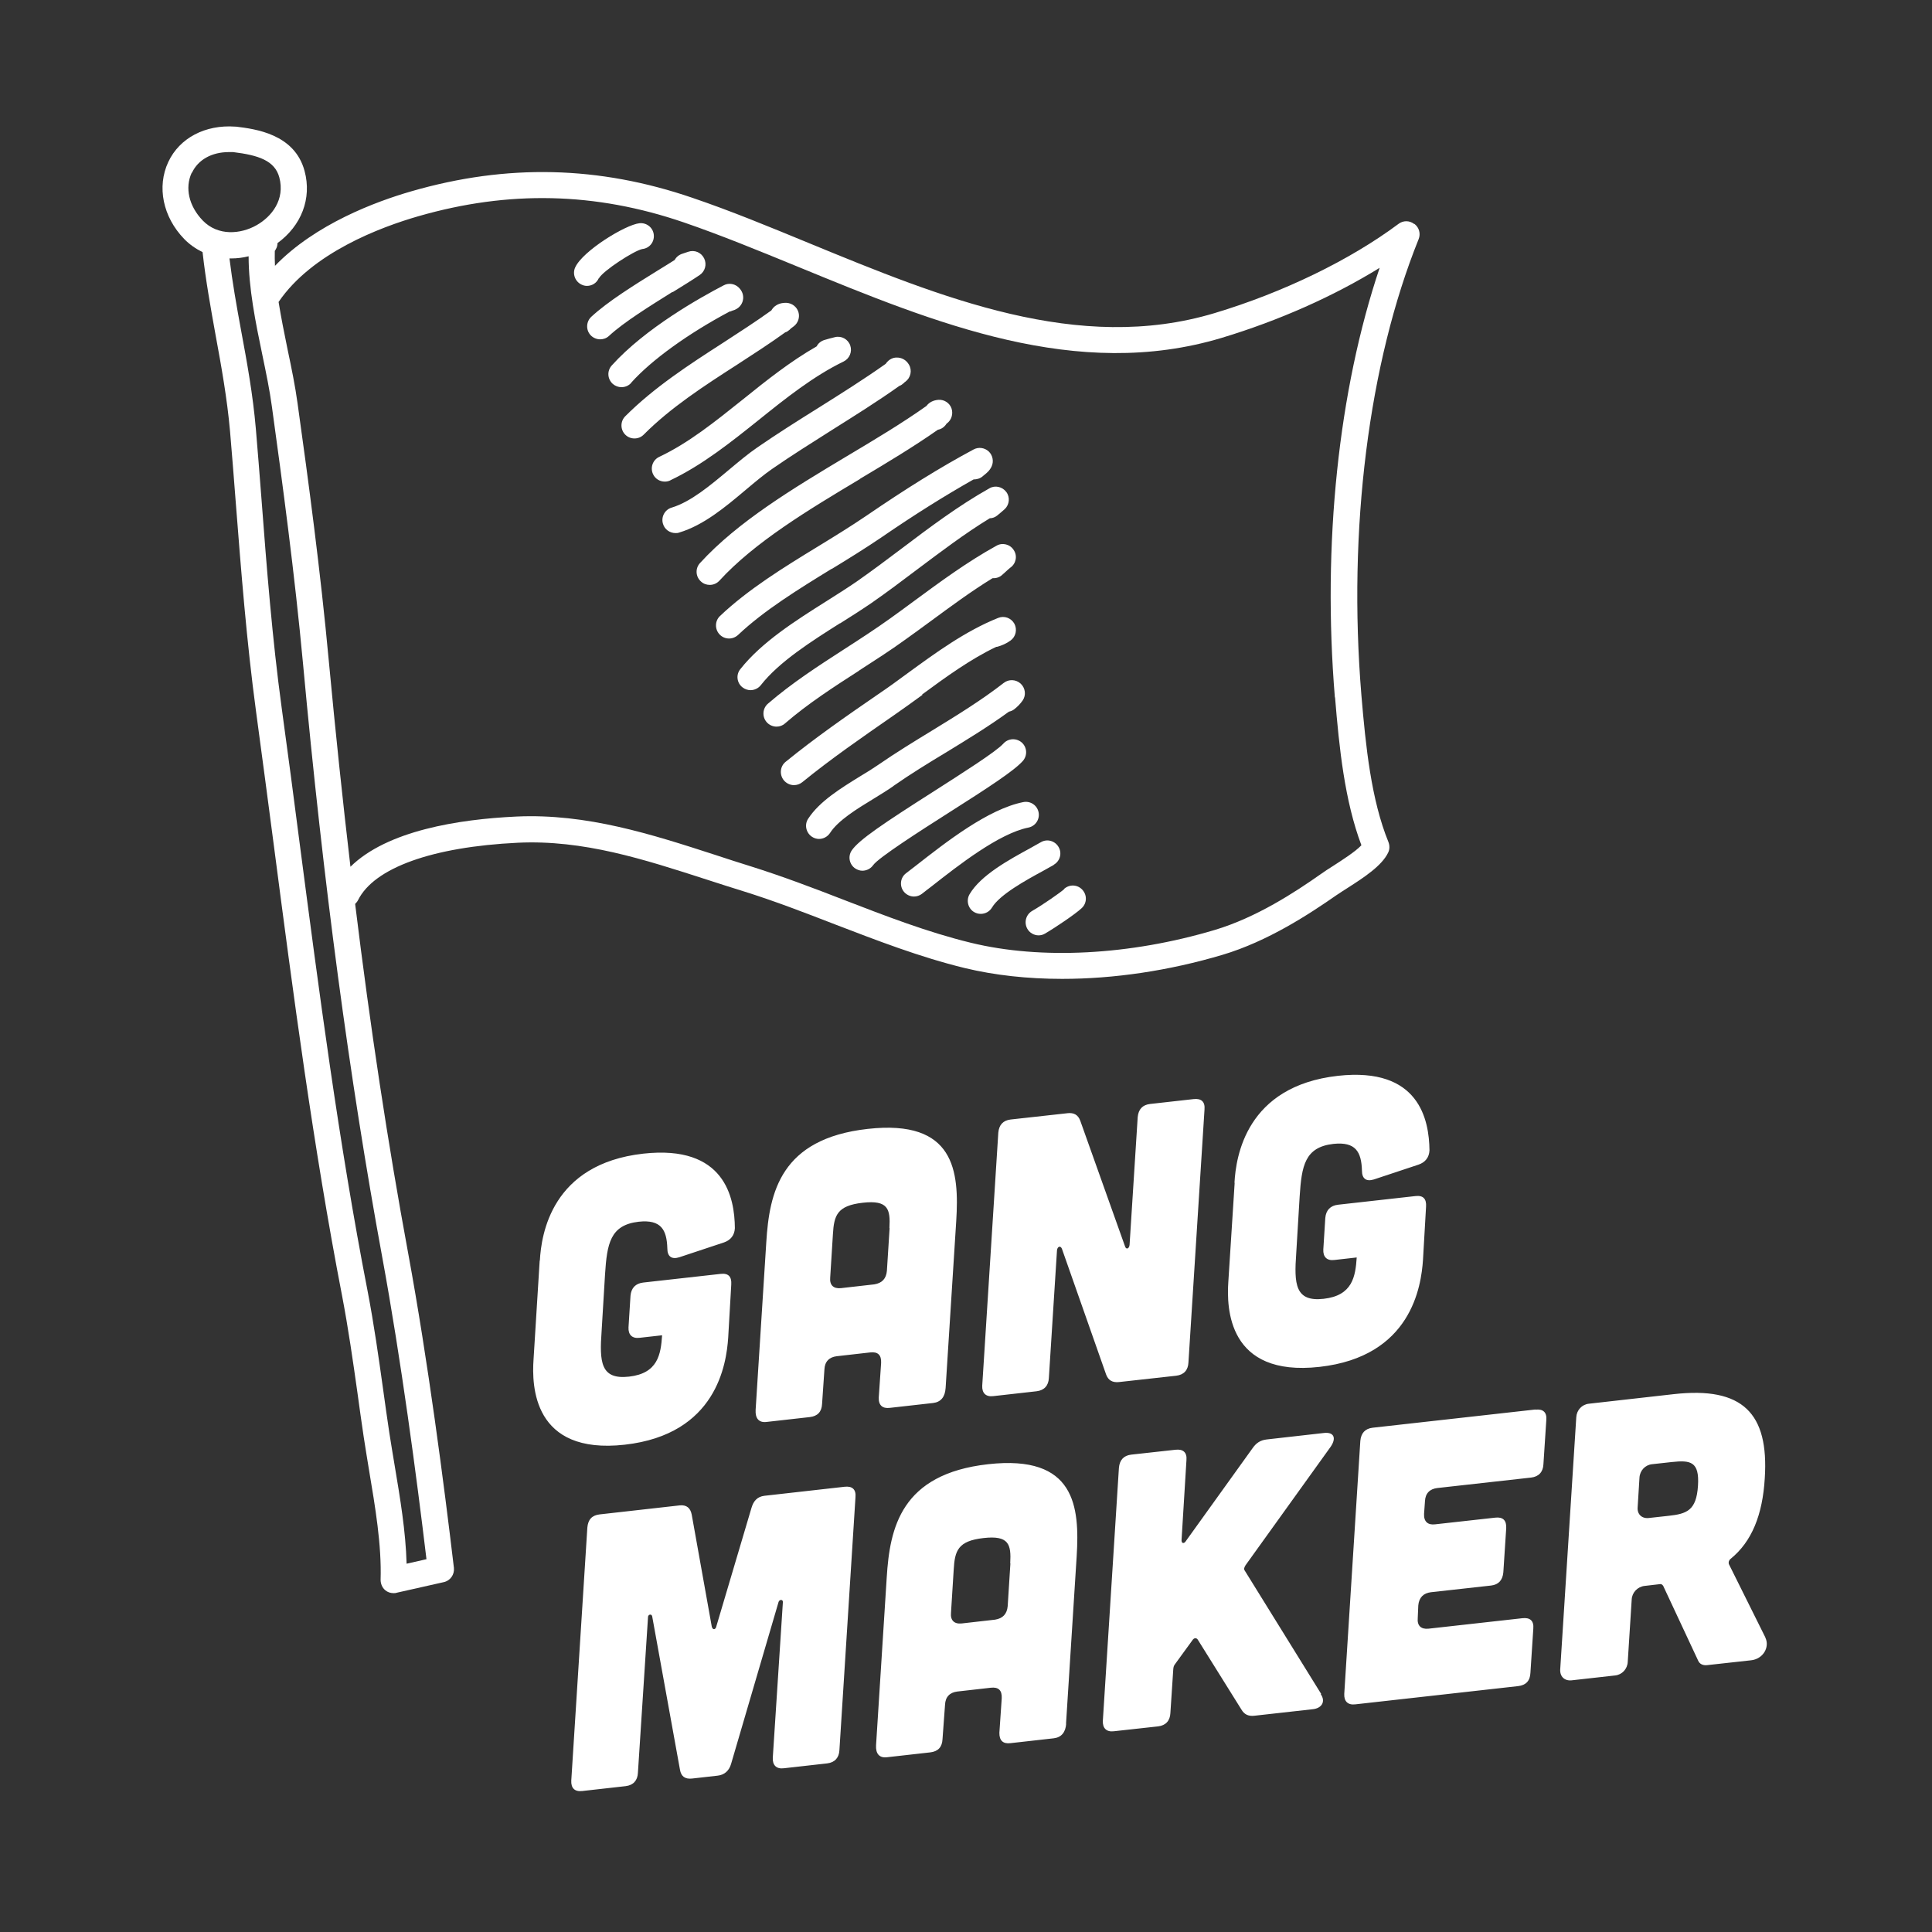 <?xml version="1.0" encoding="UTF-8"?> <svg xmlns="http://www.w3.org/2000/svg" width="107" height="107" viewBox="0 0 107 107"><rect x="0" y="0" width="107" height="107" fill="#333333" stroke="none"/><g fill="#FFF" transform="translate(9 7)"><path d="M69.319,5.403 C69.059,5.203 68.709,5.203 68.449,5.403 C65.769,7.403 62.059,9.203 58.259,10.343 C50.729,12.603 43.139,9.483 35.799,6.463 C33.569,5.543 31.459,4.673 29.339,3.953 C24.169,2.183 19.079,2.063 13.789,3.593 C11.809,4.163 8.459,5.413 6.229,7.723 C6.219,7.443 6.209,7.163 6.219,6.893 C6.239,6.873 6.259,6.843 6.269,6.813 C6.339,6.703 6.369,6.583 6.369,6.463 C7.689,5.503 8.279,3.993 7.869,2.473 C7.319,0.413 5.129,0.143 4.069,0.013 L4.029,0.013 C2.369,-0.107 0.939,0.643 0.319,1.973 C-0.321,3.343 0.019,5.013 1.199,6.233 C1.499,6.543 1.849,6.783 2.219,6.963 C2.389,8.503 2.669,10.053 2.939,11.553 C3.259,13.283 3.579,15.073 3.739,16.873 C3.849,18.143 3.949,19.433 4.049,20.723 C4.349,24.563 4.659,28.543 5.179,32.393 C5.519,34.873 5.839,37.363 6.169,39.843 C7.239,48.043 8.349,56.513 9.949,64.783 C10.289,66.563 10.549,68.383 10.799,70.153 C10.909,70.953 11.019,71.753 11.139,72.553 C11.229,73.163 11.339,73.793 11.439,74.423 C11.779,76.453 12.139,78.553 12.079,80.493 C12.079,80.713 12.169,80.933 12.339,81.073 C12.469,81.183 12.629,81.233 12.799,81.233 C12.849,81.233 12.909,81.233 12.959,81.213 L15.579,80.623 C15.939,80.543 16.179,80.203 16.139,79.833 C15.589,75.193 14.709,68.393 13.599,62.373 C12.479,56.313 11.509,49.923 10.669,43.063 C10.729,43.003 10.789,42.933 10.829,42.853 C11.719,41.063 14.939,39.903 19.679,39.673 C23.319,39.503 26.639,40.583 30.169,41.723 C30.839,41.943 31.509,42.153 32.179,42.363 C33.879,42.893 35.589,43.553 37.239,44.193 C39.559,45.083 41.959,46.013 44.429,46.613 C46.089,47.013 47.909,47.213 49.829,47.213 C52.689,47.213 55.739,46.763 58.699,45.883 C61.219,45.133 63.499,43.633 65.009,42.583 C65.189,42.463 65.399,42.323 65.639,42.173 C66.529,41.603 67.529,40.953 67.879,40.223 C67.969,40.043 67.969,39.833 67.899,39.643 C66.939,37.293 66.639,34.343 66.399,31.513 C65.639,22.323 66.799,13.113 69.569,6.243 C69.689,5.943 69.599,5.603 69.339,5.403 L69.319,5.403 Z M1.629,2.573 C1.969,1.843 2.729,1.423 3.679,1.423 C3.759,1.423 3.829,1.423 3.909,1.423 C5.309,1.593 6.219,1.893 6.469,2.823 C6.799,4.063 6.039,5.003 5.209,5.473 C4.329,5.973 3.069,6.083 2.229,5.213 C1.459,4.413 1.229,3.403 1.619,2.563 L1.629,2.573 Z M14.619,79.353 L13.519,79.603 C13.469,77.803 13.159,75.963 12.859,74.173 C12.759,73.553 12.649,72.933 12.559,72.333 C12.439,71.543 12.329,70.743 12.219,69.953 C11.969,68.163 11.709,66.323 11.359,64.503 C9.759,56.283 8.659,47.823 7.589,39.653 C7.269,37.163 6.939,34.673 6.599,32.193 C6.079,28.383 5.769,24.433 5.479,20.603 C5.379,19.313 5.279,18.023 5.169,16.743 C5.009,14.873 4.679,13.053 4.349,11.283 C4.099,9.923 3.869,8.623 3.709,7.313 C3.739,7.313 3.779,7.313 3.809,7.313 C4.129,7.313 4.449,7.273 4.769,7.193 C4.769,8.953 5.149,10.833 5.529,12.653 C5.739,13.663 5.939,14.623 6.059,15.523 C6.649,19.793 7.319,24.773 7.779,29.723 C8.909,41.953 10.349,52.723 12.169,62.623 C13.219,68.333 14.069,74.763 14.619,79.353 L14.619,79.353 Z M64.939,31.623 C65.169,34.423 65.469,37.343 66.399,39.813 C66.059,40.173 65.319,40.643 64.839,40.953 C64.589,41.113 64.349,41.263 64.159,41.403 C62.739,42.403 60.589,43.813 58.279,44.503 C53.589,45.903 48.659,46.163 44.769,45.213 C42.379,44.633 40.029,43.723 37.749,42.843 C36.079,42.193 34.339,41.533 32.589,40.983 C31.919,40.773 31.259,40.563 30.599,40.343 C27.109,39.213 23.499,38.043 19.599,38.223 C16.389,38.373 12.439,39.003 10.409,41.003 C9.979,37.343 9.579,33.543 9.209,29.593 C8.749,24.613 8.079,19.623 7.479,15.333 C7.349,14.383 7.149,13.403 6.929,12.363 C6.749,11.483 6.569,10.593 6.429,9.723 C8.279,7.003 12.059,5.583 14.179,4.973 C19.179,3.533 23.979,3.643 28.859,5.313 C30.929,6.023 33.019,6.883 35.239,7.793 C42.809,10.903 50.639,14.123 58.659,11.713 C61.839,10.753 64.869,9.403 67.409,7.833 C65.129,14.613 64.229,23.133 64.929,31.623 L64.939,31.623 Z"></path><path d="M24.169 8.413C24.399 7.993 26.119 6.883 26.569 6.793 26.969 6.753 27.249 6.403 27.209 6.003 27.169 5.603 26.809 5.323 26.419 5.363 25.639 5.443 23.279 6.893 22.859 7.803 22.689 8.163 22.849 8.593 23.209 8.763 23.309 8.813 23.409 8.833 23.509 8.833 23.779 8.833 24.039 8.683 24.159 8.413L24.169 8.413ZM28.249 9.183C28.779 8.853 29.289 8.543 29.749 8.233 30.049 8.033 30.159 7.643 29.999 7.313 29.839 6.983 29.469 6.823 29.119 6.943L28.969 6.993C28.909 7.013 28.849 7.033 28.789 7.053 28.599 7.113 28.449 7.243 28.359 7.403 28.079 7.583 27.779 7.763 27.489 7.943 26.099 8.803 24.669 9.693 23.749 10.543 23.459 10.813 23.439 11.273 23.709 11.563 23.849 11.713 24.049 11.793 24.239 11.793 24.419 11.793 24.589 11.733 24.729 11.603 25.549 10.843 26.989 9.953 28.249 9.163L28.249 9.183ZM25.959 14.193C27.079 12.943 29.099 11.483 31.409 10.253 31.459 10.253 31.499 10.233 31.539 10.213 31.969 10.103 32.099 9.813 32.139 9.653 32.209 9.373 32.109 9.093 31.879 8.893 31.659 8.703 31.339 8.663 31.079 8.803 29.829 9.453 26.739 11.173 24.879 13.243 24.609 13.543 24.639 13.993 24.939 14.263 25.079 14.383 25.249 14.443 25.419 14.443 25.619 14.443 25.819 14.363 25.959 14.203L25.959 14.193ZM34.509 11.403C34.589 11.373 34.659 11.323 34.729 11.263 34.749 11.243 34.779 11.213 34.799 11.193 34.849 11.153 34.909 11.113 34.959 11.073 35.199 10.893 35.309 10.573 35.219 10.283 35.129 9.993 34.869 9.793 34.569 9.773 34.339 9.763 33.949 9.803 33.719 10.193 32.859 10.813 31.939 11.403 31.049 11.983 29.169 13.193 27.229 14.453 25.629 16.053 25.349 16.333 25.349 16.793 25.629 17.073 25.769 17.213 25.949 17.283 26.139 17.283 26.329 17.283 26.509 17.213 26.649 17.073 28.139 15.573 30.009 14.363 31.829 13.193 32.719 12.613 33.639 12.023 34.509 11.393L34.509 11.403ZM28.119 19.603C29.909 18.753 31.489 17.483 33.029 16.253 34.509 15.063 36.049 13.833 37.719 13.023 38.049 12.863 38.209 12.483 38.089 12.133 37.969 11.783 37.599 11.583 37.239 11.673 37.039 11.723 36.839 11.773 36.649 11.833 36.459 11.893 36.309 12.023 36.229 12.183 34.759 13.023 33.419 14.093 32.129 15.133 30.589 16.363 29.139 17.533 27.509 18.303 27.149 18.473 26.999 18.903 27.169 19.263 27.289 19.523 27.549 19.673 27.819 19.673 27.919 19.673 28.029 19.653 28.129 19.603L28.119 19.603ZM33.759 18.973C34.839 18.223 35.979 17.513 37.079 16.813 38.319 16.033 39.599 15.233 40.809 14.373 40.899 14.343 40.979 14.283 41.059 14.213 41.079 14.193 41.089 14.173 41.109 14.163 41.109 14.163 41.129 14.153 41.139 14.143 41.439 13.923 41.529 13.513 41.339 13.193 41.189 12.933 40.929 12.793 40.649 12.803 40.499 12.803 40.249 12.863 40.049 13.153 38.849 14.003 37.559 14.813 36.319 15.593 35.199 16.293 34.039 17.023 32.939 17.783 32.429 18.133 31.919 18.563 31.379 19.013 30.339 19.883 29.259 20.793 28.199 21.113 27.819 21.223 27.599 21.633 27.719 22.013 27.809 22.323 28.099 22.523 28.409 22.523 28.479 22.523 28.549 22.523 28.619 22.493 29.959 22.093 31.159 21.093 32.309 20.123 32.819 19.693 33.299 19.293 33.759 18.973L33.759 18.973ZM38.639 19.513C40.099 18.643 41.599 17.743 42.939 16.803 43.099 16.773 43.249 16.693 43.359 16.553 43.389 16.523 43.409 16.483 43.429 16.453 43.429 16.453 43.429 16.453 43.439 16.453 43.699 16.263 43.799 15.923 43.699 15.623 43.599 15.323 43.299 15.123 42.979 15.143 42.689 15.163 42.459 15.283 42.309 15.483 40.969 16.433 39.469 17.333 37.889 18.273 34.919 20.053 31.859 21.893 29.769 24.183 29.499 24.473 29.519 24.933 29.819 25.203 29.959 25.333 30.129 25.393 30.309 25.393 30.509 25.393 30.699 25.313 30.839 25.163 32.789 23.033 35.759 21.243 38.639 19.523L38.639 19.513ZM37.059 24.513C37.979 23.953 38.929 23.363 39.799 22.773 41.709 21.463 43.329 20.453 44.919 19.553 45.099 19.553 45.279 19.503 45.419 19.383L45.489 19.323C45.629 19.213 45.809 19.073 45.919 18.833 46.049 18.553 45.979 18.213 45.759 18.003 45.529 17.793 45.199 17.743 44.919 17.893 43.039 18.903 41.209 20.043 38.969 21.573 38.129 22.143 37.239 22.693 36.289 23.273 34.389 24.433 32.429 25.643 30.879 27.113 30.589 27.383 30.579 27.843 30.849 28.133 30.989 28.283 31.179 28.363 31.379 28.363 31.559 28.363 31.739 28.293 31.879 28.163 33.319 26.803 35.219 25.633 37.059 24.503L37.059 24.513ZM37.529 27.523C38.149 27.133 38.729 26.763 39.269 26.393 40.119 25.803 40.969 25.163 41.789 24.543 43.099 23.563 44.439 22.543 45.819 21.703 45.969 21.703 46.119 21.643 46.239 21.543 46.349 21.453 46.539 21.293 46.649 21.193 46.909 20.943 46.949 20.533 46.729 20.243 46.509 19.953 46.109 19.863 45.799 20.043 44.089 21.003 42.479 22.213 40.919 23.393 40.109 24.003 39.269 24.633 38.439 25.213 37.929 25.563 37.359 25.923 36.759 26.303 35.079 27.363 33.179 28.563 31.999 30.063 31.749 30.373 31.809 30.833 32.129 31.073 32.259 31.173 32.419 31.223 32.569 31.223 32.779 31.223 32.999 31.123 33.139 30.943 34.159 29.643 35.949 28.513 37.529 27.513L37.529 27.523ZM38.569 30.143C39.419 29.593 40.299 29.033 41.139 28.423 41.589 28.103 42.039 27.773 42.489 27.443 43.659 26.583 44.779 25.753 45.969 25.023 46.149 25.033 46.349 24.983 46.499 24.843 46.569 24.783 46.629 24.723 46.689 24.673 46.789 24.583 46.869 24.503 46.949 24.443 47.269 24.223 47.359 23.793 47.149 23.473 46.949 23.143 46.519 23.033 46.189 23.223 44.559 24.123 43.069 25.223 41.629 26.283 41.189 26.613 40.739 26.933 40.299 27.253 39.489 27.833 38.629 28.393 37.789 28.933 36.349 29.863 34.859 30.823 33.529 31.973 33.229 32.233 33.199 32.693 33.459 32.993 33.599 33.153 33.799 33.243 34.009 33.243 34.179 33.243 34.349 33.183 34.479 33.063 35.739 31.973 37.179 31.043 38.579 30.143L38.569 30.143ZM42.069 31.463C43.389 30.493 44.749 29.503 46.179 28.823 46.189 28.823 46.199 28.823 46.219 28.823 46.489 28.753 46.749 28.633 46.969 28.473 47.259 28.263 47.349 27.863 47.179 27.543 46.999 27.223 46.619 27.083 46.279 27.223 44.459 27.953 42.819 29.153 41.229 30.313 40.689 30.713 40.179 31.083 39.659 31.433 37.869 32.663 36.129 33.873 34.509 35.193 34.199 35.443 34.159 35.903 34.409 36.213 34.549 36.383 34.759 36.483 34.969 36.483 35.129 36.483 35.289 36.433 35.429 36.323 36.999 35.043 38.719 33.853 40.479 32.633 41.009 32.263 41.559 31.873 42.089 31.483L42.069 31.463ZM40.489 36.523C41.419 35.873 42.429 35.253 43.409 34.663 44.569 33.953 45.769 33.223 46.879 32.413 46.979 32.393 47.079 32.353 47.169 32.283 47.349 32.143 47.509 31.983 47.639 31.793 47.839 31.503 47.789 31.103 47.529 30.863 47.269 30.623 46.869 30.603 46.589 30.823 45.369 31.773 43.989 32.623 42.649 33.443 41.649 34.053 40.619 34.683 39.649 35.353 39.359 35.553 39.009 35.773 38.639 35.993 37.589 36.643 36.389 37.373 35.759 38.343 35.539 38.673 35.639 39.123 35.969 39.343 36.089 39.423 36.229 39.463 36.359 39.463 36.599 39.463 36.829 39.343 36.969 39.133 37.419 38.433 38.469 37.793 39.389 37.233 39.779 36.993 40.139 36.773 40.469 36.543L40.489 36.523ZM47.649 35.143C47.909 34.843 47.889 34.393 47.589 34.123 47.289 33.863 46.839 33.883 46.569 34.183 46.179 34.623 44.269 35.833 42.739 36.813 39.929 38.603 38.569 39.513 38.169 40.103 37.949 40.433 38.039 40.873 38.359 41.093 38.479 41.173 38.619 41.223 38.759 41.223 38.989 41.223 39.219 41.113 39.359 40.913 39.659 40.493 41.969 39.013 43.509 38.033 45.759 36.603 47.159 35.693 47.649 35.143L47.649 35.143ZM48.519 37.983C48.439 37.593 48.059 37.343 47.669 37.423 45.719 37.813 43.399 39.633 41.699 40.963 41.519 41.103 41.339 41.243 41.179 41.363 40.859 41.603 40.809 42.063 41.049 42.373 41.189 42.553 41.409 42.653 41.619 42.653 41.769 42.653 41.929 42.603 42.059 42.503 42.229 42.373 42.399 42.233 42.589 42.093 44.079 40.923 46.339 39.153 47.959 38.833 48.349 38.753 48.599 38.373 48.519 37.983L48.519 37.983ZM49.359 40.893C49.709 40.693 49.829 40.253 49.629 39.913 49.429 39.563 48.989 39.443 48.649 39.643 48.479 39.743 48.279 39.843 48.079 39.963 46.849 40.633 45.319 41.473 44.699 42.523 44.499 42.863 44.609 43.313 44.949 43.513 45.069 43.583 45.189 43.613 45.319 43.613 45.569 43.613 45.809 43.483 45.939 43.263 46.359 42.553 47.809 41.753 48.769 41.233 48.979 41.113 49.179 41.003 49.359 40.903L49.359 40.893ZM49.949 42.233C49.729 42.433 48.749 43.113 48.159 43.453 47.819 43.653 47.699 44.093 47.899 44.443 48.029 44.673 48.279 44.803 48.519 44.803 48.639 44.803 48.769 44.773 48.879 44.703 49.479 44.353 50.569 43.613 50.899 43.303 51.199 43.033 51.219 42.583 50.949 42.283 50.679 41.983 50.229 41.963 49.929 42.233L49.949 42.233Z"></path><path d="M.371 10.286C.451 8.846 1.011 4.936 6.101 4.366 10.611 3.866 11.161 6.796 11.171 8.496 11.151 8.886 10.941 9.156 10.561 9.286L8.091 10.106C7.671 10.236 7.431 10.066 7.431 9.616 7.401 8.576 7.081 8.006 5.851 8.136 4.261 8.316 4.091 9.356 3.981 11.046L3.791 14.196C3.671 15.886 3.721 16.896 5.311 16.716 6.901 16.536 7.071 15.496 7.141 14.426L5.891 14.566C5.481 14.616 5.261 14.396 5.281 13.986L5.391 12.236C5.431 11.796 5.681 11.556 6.091 11.506L10.381 11.026C10.811 10.976 11.001 11.176 10.971 11.616L10.801 14.566C10.701 16.016 10.161 19.916 5.071 20.486-.019 21.056-.079 17.216.021 15.766L.361 10.296.371 10.286ZM22.841 17.356C22.811 17.836 22.581 18.126 22.151 18.176L19.751 18.446C19.341 18.496 19.121 18.296 19.141 17.866L19.271 15.956C19.291 15.516 19.091 15.326 18.661 15.376L16.811 15.586C16.401 15.636 16.151 15.876 16.131 16.316L16.001 18.226C15.981 18.666 15.751 18.906 15.321 18.956L12.921 19.226C12.511 19.276 12.291 19.036 12.321 18.556L12.911 9.276C13.081 6.516 13.701 3.536 18.531 2.996 23.361 2.456 23.601 5.346 23.431 8.096L22.841 17.376 22.841 17.356ZM19.731 8.486C19.791 7.436 19.661 6.926 18.251 7.086 16.831 7.246 16.661 7.786 16.601 8.836L16.451 11.226C16.411 11.646 16.631 11.856 17.041 11.816L18.891 11.606C19.321 11.536 19.551 11.296 19.591 10.856L19.741 8.496 19.731 8.486ZM29.581 2.126C29.951 2.086 30.181 2.216 30.301 2.546L32.781 9.506C32.841 9.696 33.011 9.636 33.031 9.416L33.481 2.346C33.521 1.906 33.751 1.666 34.161 1.616L36.571 1.346C37.001 1.296 37.221 1.486 37.181 1.926L36.291 15.936C36.271 16.356 36.041 16.616 35.611 16.666L32.451 17.016C32.091 17.056 31.851 16.926 31.731 16.596L29.281 9.626C29.201 9.446 29.031 9.506 29.011 9.726L28.561 16.796C28.541 17.206 28.311 17.476 27.881 17.526L25.481 17.796C25.071 17.846 24.851 17.626 24.871 17.216L25.761 3.206C25.801 2.766 26.031 2.526 26.441 2.476L29.601 2.126 29.581 2.126ZM38.841 5.976C38.921 4.536 39.481.626 44.571.056 49.081-.444 49.621 2.496 49.641 4.186 49.621 4.576 49.411 4.846 49.031 4.976L46.561 5.796C46.141 5.926 45.901 5.756 45.901 5.306 45.871 4.266 45.551 3.696 44.321 3.826 42.731 4.006 42.561 5.046 42.451 6.736L42.261 9.886C42.141 11.576 42.191 12.586 43.781 12.406 45.371 12.226 45.541 11.186 45.611 10.116L44.371 10.256C43.961 10.306 43.741 10.086 43.761 9.676L43.871 7.926C43.911 7.486 44.161 7.246 44.571 7.196L48.861 6.716C49.291 6.666 49.481 6.866 49.451 7.306L49.281 10.256C49.181 11.706 48.641 15.606 43.551 16.176 38.461 16.746 38.401 12.906 38.501 11.456L38.851 5.986 38.841 5.976ZM8.111 23.846C8.501 23.806 8.711 23.996 8.781 24.356L9.891 30.556C9.941 30.766 10.111 30.746 10.151 30.526L12.091 23.986C12.201 23.606 12.411 23.366 12.801 23.316L17.241 22.816C17.671 22.766 17.891 22.956 17.851 23.396L16.961 37.406C16.941 37.816 16.711 38.086 16.281 38.136L13.881 38.406C13.471 38.456 13.251 38.236 13.271 37.826L13.831 29.196C13.831 29.046 13.641 29.046 13.591 29.196L10.961 38.166C10.851 38.546 10.591 38.776 10.211 38.816L8.791 38.976C8.401 39.016 8.191 38.846 8.131 38.486L6.591 29.986C6.551 29.836 6.361 29.886 6.361 30.036L5.801 38.666C5.781 39.076 5.551 39.346 5.121 39.396L2.721 39.666C2.291 39.716 2.091 39.496 2.111 39.086L3.001 25.076C3.041 24.636 3.251 24.396 3.681 24.346L8.121 23.846 8.111 23.846ZM29.521 35.926C29.491 36.406 29.261 36.696 28.831 36.746L26.431 37.016C26.021 37.066 25.811 36.866 25.821 36.436L25.951 34.526C25.971 34.086 25.771 33.896 25.341 33.946L23.491 34.156C23.081 34.206 22.831 34.446 22.811 34.886L22.671 36.796C22.651 37.236 22.421 37.476 21.991 37.526L19.591 37.796C19.181 37.846 18.961 37.606 18.991 37.126L19.581 27.846C19.751 25.086 20.371 22.106 25.201 21.566 30.031 21.026 30.271 23.916 30.101 26.676L29.511 35.956 29.521 35.926ZM26.421 27.056C26.481 26.006 26.351 25.496 24.941 25.656 23.521 25.816 23.351 26.356 23.291 27.406L23.141 29.796C23.101 30.216 23.321 30.426 23.731 30.386L25.581 30.176C26.011 30.106 26.241 29.866 26.281 29.426L26.431 27.066 26.421 27.056ZM43.621 34.306C43.901 34.706 43.681 35.086 43.171 35.136L39.951 35.496C39.611 35.536 39.381 35.426 39.221 35.146L36.811 31.286C36.731 31.166 36.601 31.176 36.511 31.316L35.551 32.636C35.471 32.736 35.461 32.816 35.451 32.926L35.291 35.356C35.271 35.766 35.041 36.036 34.611 36.086L32.161 36.356C31.751 36.406 31.531 36.186 31.551 35.776L32.441 21.766C32.481 21.326 32.711 21.086 33.121 21.036L35.571 20.766C36.001 20.716 36.221 20.916 36.181 21.346L35.911 25.746C35.891 25.966 36.051 25.996 36.161 25.806L39.831 20.696C40.041 20.386 40.281 20.236 40.621 20.196L43.801 19.836C44.341 19.776 44.501 20.106 44.171 20.596L39.451 27.166C39.381 27.286 39.341 27.376 39.421 27.476L43.641 34.286 43.621 34.306ZM55.501 18.546C55.931 18.496 56.151 18.686 56.111 19.126L55.951 21.576C55.931 21.986 55.701 22.256 55.271 22.306L50.071 22.886C49.661 22.936 49.411 23.176 49.391 23.616L49.341 24.316C49.321 24.736 49.541 24.946 49.951 24.896L53.281 24.526C53.711 24.476 53.911 24.676 53.891 25.106L53.731 27.556C53.691 27.976 53.481 28.236 53.051 28.286L49.721 28.656C49.311 28.706 49.061 28.946 49.021 29.386L48.991 30.086C48.951 30.506 49.171 30.716 49.581 30.676L54.781 30.096C55.211 30.046 55.431 30.236 55.391 30.676L55.231 33.126C55.211 33.566 54.981 33.806 54.551 33.856L45.531 34.866C45.121 34.916 44.901 34.696 44.921 34.286L45.811 20.276C45.851 19.836 46.081 19.596 46.491 19.546L55.511 18.536 55.501 18.546ZM68.241 31.166C68.501 31.706 68.111 32.356 67.451 32.426L65.001 32.696C64.791 32.716 64.601 32.636 64.521 32.446L62.581 28.296C62.531 28.236 62.481 28.196 62.421 28.206L61.561 28.306C61.171 28.346 60.861 28.666 60.841 29.056L60.621 32.516C60.601 32.906 60.311 33.226 59.921 33.266L57.511 33.536C57.121 33.576 56.861 33.326 56.881 32.936L57.771 18.966C57.791 18.576 58.081 18.256 58.471 18.216L63.171 17.686C66.991 17.256 68.441 18.746 68.211 22.336 68.091 24.376 67.491 25.856 66.321 26.806 66.221 26.886 66.191 26.996 66.221 27.096L68.241 31.156 68.241 31.166ZM61.971 21.566C61.581 21.606 61.291 21.926 61.271 22.316L61.171 23.936C61.131 24.336 61.401 24.586 61.781 24.546L62.871 24.426C63.901 24.316 64.421 24.126 64.511 22.766 64.601 21.406 64.091 21.336 63.061 21.446L61.971 21.566 61.971 21.566Z" transform="translate(20.528 52.526)"></path></g></svg> 